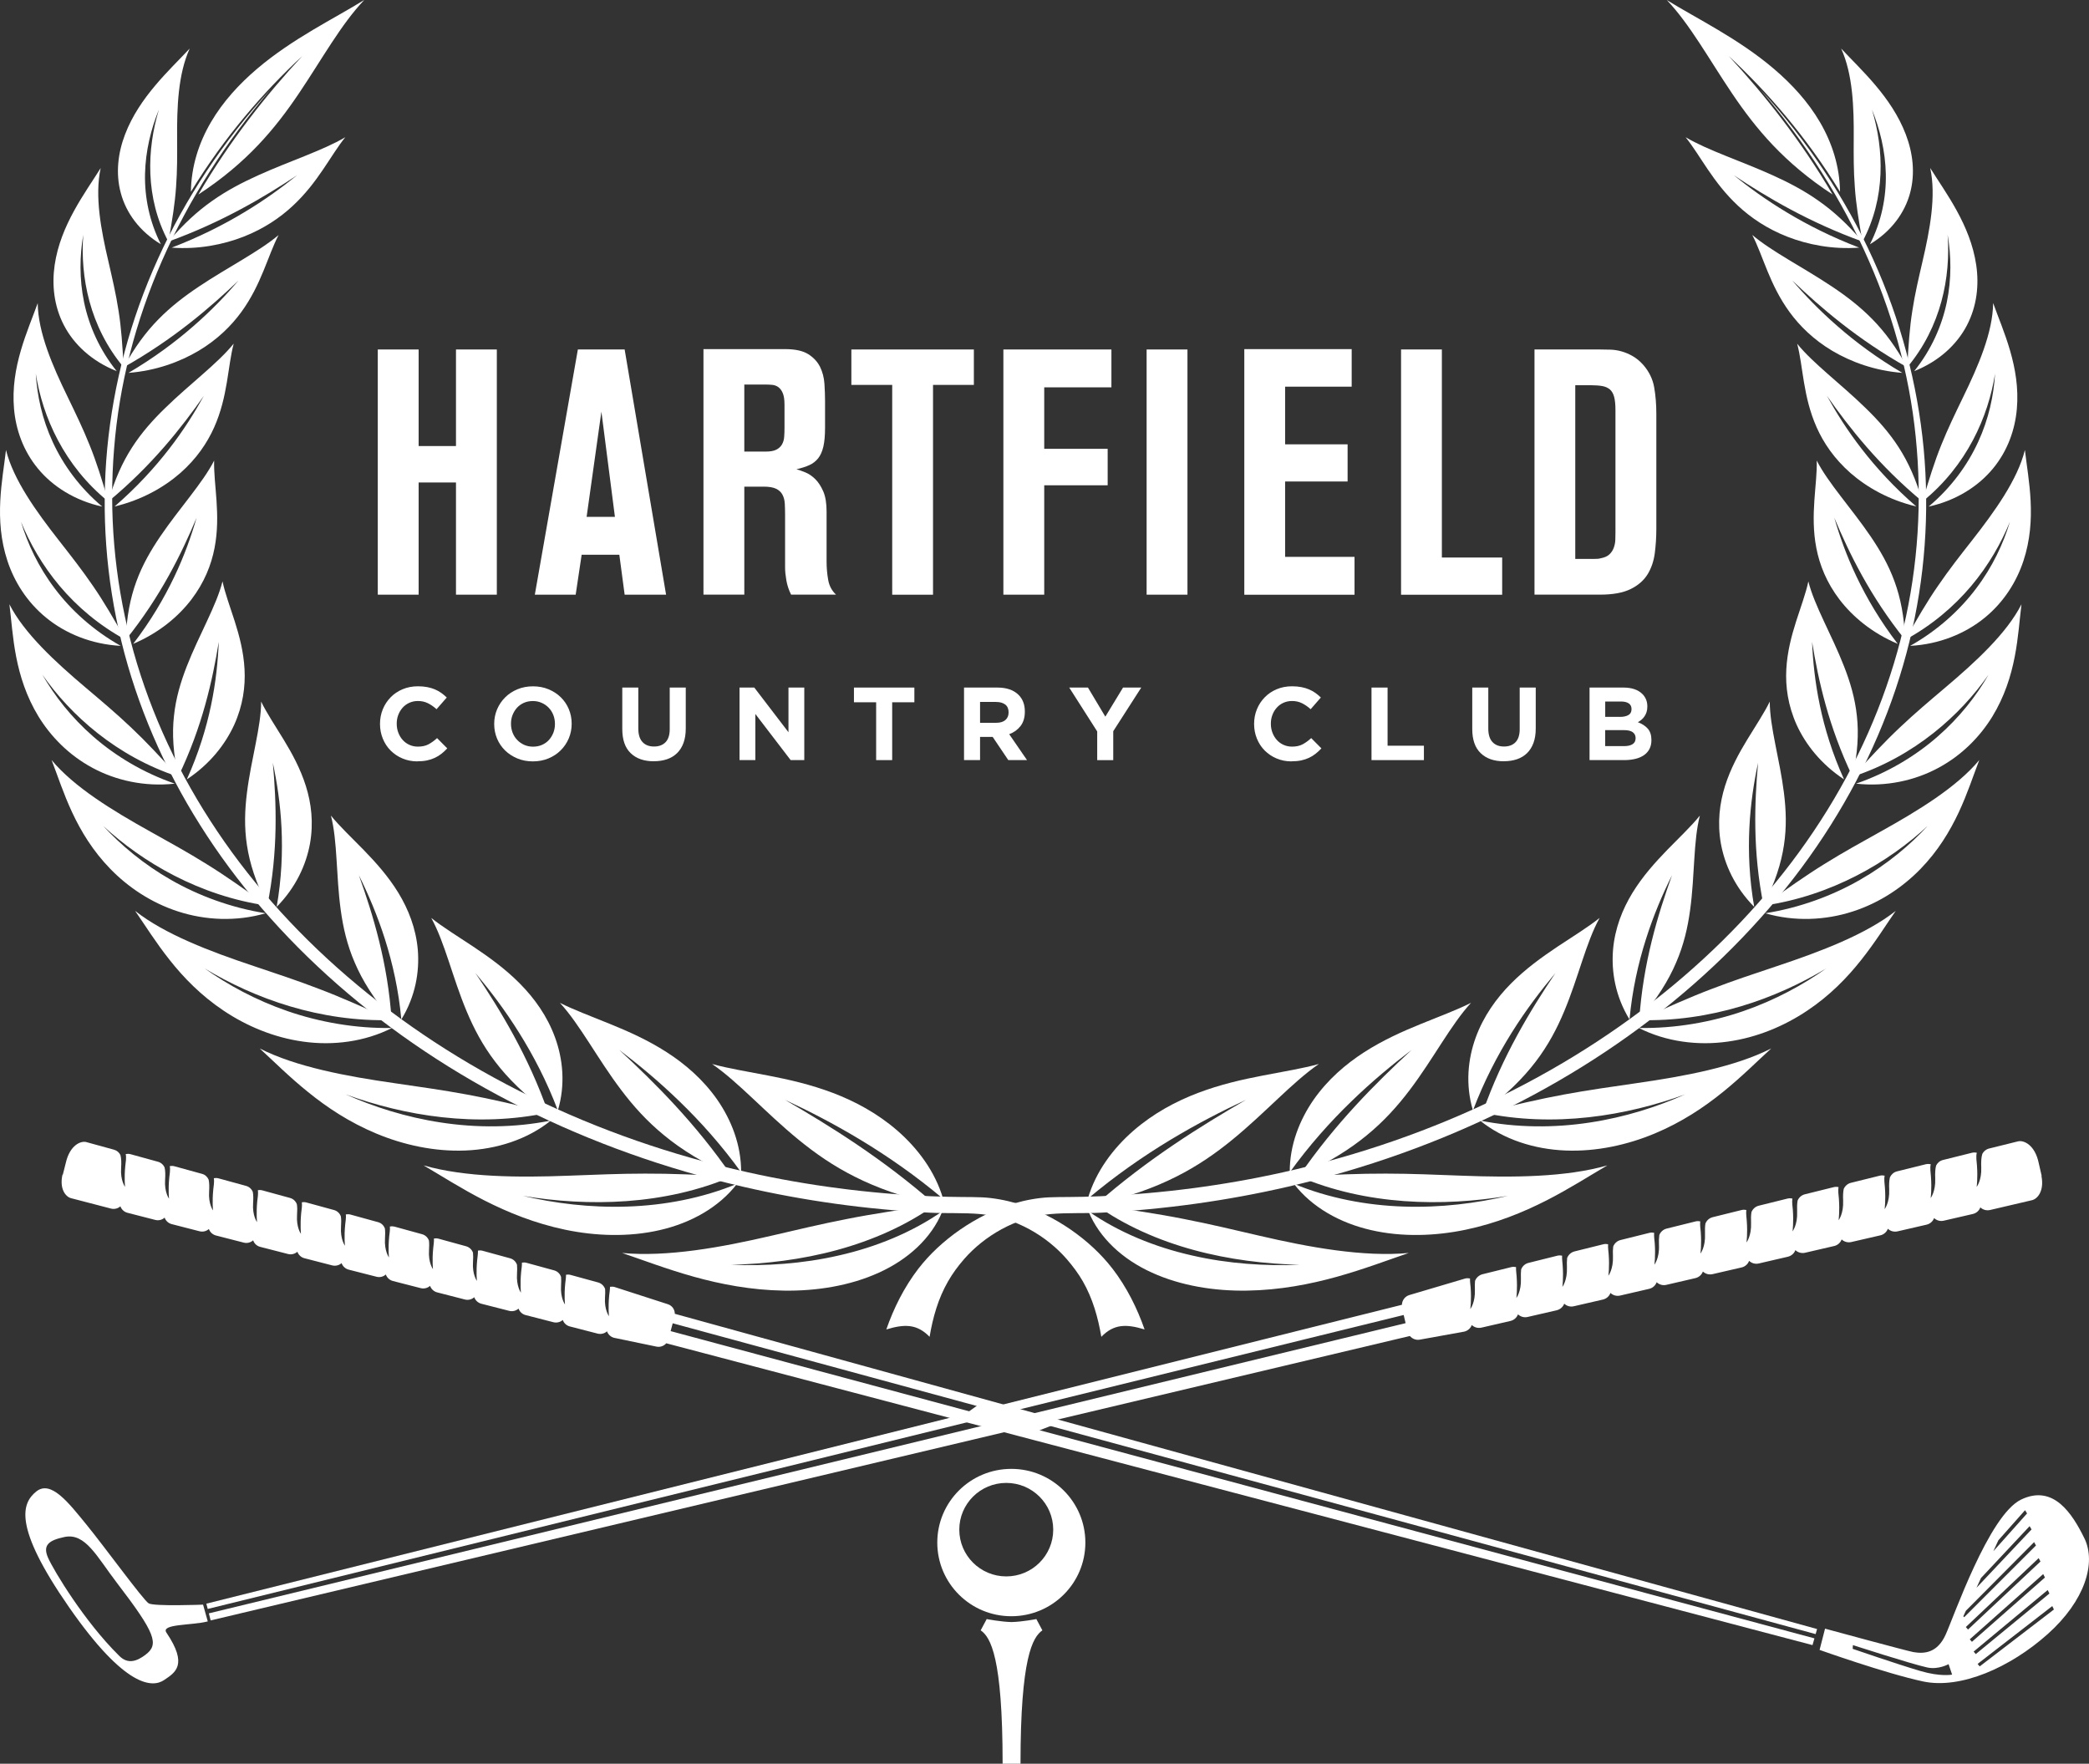 <svg id="logo-svg" data-name="Layer 2" version="1.1" viewBox="0 0 573.31 484.02" xmlns="http://www.w3.org/2000/svg">
<rect x="0" y="0" width="573.31" height="484.02" fill="#333333" stroke="none"/>
<defs>
    <style>
      .cls-1, .cls-2 {
        fill: #fff;
        stroke-width: 0px;
      }
    </style>
</defs>
<path class="cls-2" d="m52.05,13.33c-5.5,5.91-13.8,13.28-17.72,23.53-1.94,5.05-2.65,10.68-1.18,16.1,1.43,5.4,5.11,10.52,11,14.07-3.17-6.24-4.48-12.93-4.35-19.27.14-6.35,1.64-12.38,3.81-17.69-3.3,10.89-3.82,24.22,2.6,36.24,1.05-5.78,1.8-10.49,2.11-15.02.34-4.5.31-8.79.29-13.16-.07-8.63.24-17.74,3.45-24.81"/>
<path class="cls-2" d="m94.75 37.67c-4.07 5.05-7.42 12.34-14.41 18.83-3.48 3.24-7.9 6.26-13.5 8.46-5.57 2.17-12.4 3.54-19.72 3 7.49-2.87 14.13-6.22 19.81-9.64 5.72-3.42 10.5-6.93 14.62-10.24-9.09 6.04-20.61 12.89-35.33 18.22 4.1-4.8 7.94-8.31 11.99-11.16 4.05-2.86 8.28-5.06 12.64-7.03 8.65-3.92 17.82-6.84 23.91-10.45"/>
<path class="cls-2" d="m27.63,46.12c-4.26,6.84-11.02,15.6-12.63,26.62-.79,5.43-.2,11.26,2.55,16.53,2.73,5.26,7.66,9.88,14.47,12.58-4.7-5.84-7.59-12.43-8.94-18.88-1.35-6.48-1.2-12.84-.23-18.55-.85,11.57,1.73,25.2,11.08,36.38-.32-6.01-.65-10.91-1.4-15.54-.7-4.61-1.74-8.96-2.75-13.39-2.06-8.76-3.83-18.09-2.15-25.75"/>
<path class="cls-2" d="m76.45 64.51c-2.97 5.71-4.7 13.56-10.25 21.16-2.77 3.79-6.54 7.52-11.69 10.6-5.14 3.05-11.72 5.48-19.25 6.06 6.91-4.06 12.83-8.47 17.79-12.8 4.98-4.33 9.03-8.58 12.42-12.55-7.82 7.46-17.88 16.14-31.54 23.82 3.03-5.5 6.09-9.65 9.54-13.16 3.42-3.5 7.2-6.38 11.15-9.02 7.86-5.25 16.48-9.58 21.84-14.12"/>
<path class="cls-2" d="m10.35,83.19c-2.72,7.6-7.51,17.56-6.5,29.01.49,5.63,2.49,11.46,6.54,16.37,4.02,4.9,10.14,8.81,17.67,10.46-6.15-5.17-10.68-11.39-13.59-17.73-2.93-6.34-4.29-12.81-4.65-18.77,1.87,11.88,7.76,25.27,19.92,35.12-1.76-6.03-3.29-10.94-5.15-15.51-1.82-4.56-3.9-8.82-5.99-13.15-4.18-8.55-8.16-17.75-8.25-25.81"/>
<path class="cls-2" d="m64.13 94.34c-1.66 6.22-1.55 14.41-5.36 22.95-1.9 4.25-4.82 8.6-9.29 12.53-4.46 3.89-10.54 7.39-18.03 9.17 6.02-5.21 10.95-10.61 14.93-15.75 4.01-5.15 7.07-10.09 9.57-14.62-6.14 8.74-14.23 19.09-26.22 29.02 1.74-6.04 3.85-10.72 6.49-14.82 2.62-4.09 5.75-7.59 9.14-10.87 6.7-6.55 14.41-12.23 18.76-17.63"/>
<path class="cls-2" d="m1.64 123.52c-0.93 8.14-3.38 18.97 0.41 30.43 1.86 5.64 5.31 11.24 10.62 15.57 5.27 4.33 12.43 7.3 20.46 7.73-7.51-4.23-13.64-9.8-18.11-15.76-4.52-5.97-7.46-12.31-9.26-18.3 2.4 5.86 5.86 11.98 10.61 17.62s10.78 10.79 18.13 14.79c-3.3-5.82-6.04-10.55-9.03-14.87-2.97-4.34-6.09-8.31-9.26-12.36-6.29-8.02-12.53-16.7-14.56-24.85"/>
<path class="cls-2" d="m58.77,126.38c-.19,6.54,1.89,14.82.11,24.02-.89,4.6-2.79,9.45-6.35,14.12-3.55,4.64-8.84,9.15-15.98,12.17,4.8-6.24,8.45-12.48,11.24-18.31,2.8-5.84,4.72-11.31,6.16-16.29-4.12,9.81-9.81,21.52-19.45,33.52.25-6.39,1.24-11.45,2.92-16.03,1.65-4.54,3.99-8.58,6.61-12.43,5.21-7.67,11.64-14.64,14.75-20.77"/>
<path class="cls-2" d="m2.58,165.81c.54,4.24.83,9.15,1.86,14.44,1.03,5.28,2.8,10.94,6.15,16.42,3.33,5.41,8.23,10.51,14.73,14.02,6.44,3.5,14.44,5.29,22.66,4.37-8.68-2.99-16.29-7.6-22.35-12.89-6.09-5.3-10.67-11.24-14.01-17.03,7.76,11.14,20.35,22.45,37.3,28.02-4.82-5.33-8.82-9.63-12.94-13.51-4.1-3.89-8.27-7.39-12.51-10.98-8.37-7.08-16.87-14.91-20.9-22.86"/>
<path class="cls-2" d="m61.07,159.56c1.39,6.62,5.54,14.56,6.04,24.11.26,4.75-.44,9.95-2.84,15.26-2.42,5.26-6.57,10.71-13,14.96,3.22-7.11,5.33-14.02,6.65-20.34,1.33-6.35,1.9-12.17,2.12-17.41-1.72,10.53-4.5,23.27-11.13,37.02-1.39-6.5-1.71-11.77-1.17-16.66.5-4.86,1.84-9.33,3.52-13.64,3.35-8.6,8.14-16.63,9.8-23.3"/>
<path class="cls-2" d="m14.17 208.61c1.63 4.21 3.21 9.15 5.63 14.33s5.68 10.6 10.52 15.56c4.77 4.9 11.09 9.23 18.56 11.64 7.43 2.42 15.98 2.84 24.02 0.49-9.54-1.51-18.45-4.85-25.96-9.15-7.55-4.31-13.74-9.54-18.62-14.82 10.75 9.96 26.45 19.22 45.03 21.88-6.27-4.53-11.43-8.18-16.63-11.39-5.15-3.22-10.29-6.04-15.5-8.95-10.3-5.73-20.93-12.22-27.05-19.61"/>
<path class="cls-2" d="m71.65,192.5c1.52,3.18,3.87,6.64,6.18,10.45,2.32,3.81,4.6,7.97,6.11,12.75,1.5,4.75,2.15,10.09,1.13,15.84-1.05,5.72-3.8,11.93-9.14,17.34,1.35-7.73,1.65-15.05,1.33-21.66-.32-6.63-1.25-12.58-2.38-17.88.98,10.88,1.5,24.2-1.52,39.2-3.13-6.31-4.84-11.58-5.59-16.6-.77-4.99-.58-9.72,0-14.35,1.14-9.24,3.91-18.13,3.9-25.11"/>
<path class="cls-2" d="m37.07,249.96c2.76,3.97,5.67,8.69,9.51,13.51,3.81,4.82,8.57,9.73,14.79,13.89,6.13,4.12,13.68,7.38,21.87,8.5,8.14,1.15,16.88.04,24.34-3.75-10.03.17-19.91-1.61-28.65-4.62-8.77-3.02-16.43-7.23-22.76-11.71,6.78,4.07,14.7,7.8,23.42,10.39,8.71,2.6,18.19,4.06,27.88,3.77-7.55-3.44-13.75-6.22-19.85-8.53-6.05-2.34-12-4.28-18.02-6.31-11.93-3.98-24.38-8.7-32.52-15.13"/>
<path class="cls-2" d="m90.8,223.8c2.37,2.94,5.65,6.01,8.98,9.43,3.34,3.44,6.74,7.21,9.53,11.76,2.75,4.51,4.85,9.76,5.36,15.73.47,5.94-.62,12.67-4.53,19.07-.72-8.02-2.4-15.43-4.49-22.03-2.1-6.61-4.62-12.44-7.16-17.57,3.86,10.78,7.95,24.08,8.98,39.73-4.87-5.8-8.01-10.81-10.11-15.74-2.12-4.89-3.2-9.67-3.85-14.45-1.31-9.5-.86-18.92-2.7-25.94"/>
<path class="cls-2" d="m71.29,287.75c3.86,3.53,8.07,7.78,13.27,11.96,5.16,4.19,11.32,8.3,18.74,11.39,7.34,3.06,15.85,4.99,24.43,4.64,8.53-.34,17.01-3.02,23.45-8.22-10.03,2.02-20.49,2.02-30.13.54-9.68-1.46-18.56-4.33-26.19-7.73,7.95,2.9,16.98,5.24,26.48,6.28,9.5,1.06,19.45.8,29.12-1.26-8.57-2.07-15.56-3.74-22.35-4.98-6.75-1.25-13.28-2.15-19.91-3.12-13.12-1.88-26.96-4.45-36.91-9.51"/>
<path class="cls-2" d="m118.37,251.93c3.17,2.53,7.29,5.04,11.55,7.88,4.28,2.86,8.72,6.04,12.74,10.1,3.99,4.03,7.53,8.92,9.68,14.84,2.13,5.86,2.89,12.85.76,20-2.99-7.93-6.73-15.09-10.64-21.34-3.91-6.27-8.03-11.66-11.98-16.37,6.8,10.14,14.54,22.76,19.97,38.31-6.53-4.93-11.07-9.41-14.54-13.97-3.48-4.55-5.88-9.16-7.84-13.84-3.91-9.32-5.98-18.88-9.71-25.61"/>
<path class="cls-2" d="m116.21,319.8c4.88,2.85,10.33,6.38,16.75,9.65,6.41,3.26,13.79,6.28,22.17,8.03,8.28,1.73,17.43,2.07,25.95.1,8.5-1.94,16.24-6.25,21.19-12.7-9.48,3.94-20.01,5.92-30.14,6.24-10.16.35-19.94-.9-28.6-2.93,8.85,1.47,18.62,2.16,28.48,1.43,9.86-.72,19.8-2.85,28.9-6.77-9.2-.45-16.71-.8-23.89-.77-7.15,0-13.96.32-20.92.57-13.74.53-28.43.46-39.9-2.84"/>
<path class="cls-2" d="m153.65 275.21c3.88 1.96 8.69 3.72 13.74 5.79 5.08 2.06 10.4 4.43 15.57 7.75 5.12 3.29 10.04 7.54 13.89 13.05 3.8 5.49 6.59 12.34 6.55 19.93-5.31-7.39-11.12-13.86-16.83-19.39-5.71-5.55-11.34-10.2-16.61-14.2 9.63 8.92 20.96 20.13 30.94 34.71-7.98-3.72-13.84-7.33-18.63-11.28-4.79-3.91-8.51-8.1-11.79-12.44-6.55-8.64-11.25-17.85-16.83-23.93"/>
<path class="cls-2" d="m170.66,343.83c5.76,1.96,12.29,4.46,19.72,6.54,7.43,2.07,15.75,3.68,24.7,3.82,8.84.15,18.15-1.29,26.12-4.93,7.95-3.59,14.43-9.43,17.44-16.86-8.32,5.81-18.28,9.85-28.37,12.13-10.11,2.33-20.31,2.94-29.62,2.57,9.34-.22,19.38-1.41,29.06-4.05,9.69-2.64,19.01-6.72,26.96-12.42-9.35,1.34-16.99,2.46-24.18,3.89-7.17,1.39-13.92,3.02-20.84,4.62-13.64,3.17-28.47,5.89-41,4.71"/>
<path class="cls-2" d="m195.44 292c4.43 1.23 9.74 2.07 15.37 3.17 5.66 1.09 11.65 2.44 17.79 4.77 6.07 2.31 12.23 5.6 17.72 10.38 5.44 4.75 10.29 11.07 12.52 18.68-7.54-6.37-15.29-11.71-22.62-16.15-7.35-4.44-14.35-8.02-20.78-11.01 12.22 7.1 26.87 16.13 41.24 28.78-9.12-2.16-16.06-4.65-22.03-7.66-5.96-2.98-10.93-6.46-15.48-10.18-9.07-7.4-16.44-15.75-23.72-20.77"/>
<path class="cls-2" d="m99.95 0c-8.23 5.11-19.59 10.53-29.41 18.89-4.9 4.17-9.37 9.03-12.66 14.66-3.29 5.64-5.39 12.04-5.49 19.09 9.11-15 20.11-27.58 30.56-37.26-9.67 10.38-19.84 23.19-28.51 38 13.37-8.73 21.1-18.13 27.56-27.7 6.39-9.47 11.57-18.97 17.96-25.68"/>
<path class="cls-1" d="m305.22,348.05c-5.9-7.64-15.66-14.68-26.21-17.8-2.96-.87-6.35-1.51-9.51-1.66-3.38-.15-7.22,0-14.14-.3-16.91-.74-33.72-2.92-50.07-6.56-20.87-4.64-40.95-11.63-59.5-20.7-37.13-18.11-67.99-44.61-88.07-75.79-10.07-15.58-17.46-32.3-21.91-49.52-4.44-17.24-5.94-34.97-4.5-52.56,1.39-17.58,5.86-35.01,13.17-51.64,7.29-16.64,17.39-32.46,29.81-47.02-13.02,14.23-23.48,30.01-31.01,46.68-7.54,16.65-12.16,34.18-13.85,51.88-1.66,17.71-.37,35.61,3.91,53.06,4.28,17.44,11.56,34.42,21.57,50.29,19.97,31.76,50.96,58.96,88.57,77.68,18.78,9.39,39.19,16.69,60.45,21.59,16.65,3.85,33.85,6.23,51.16,7.12,4.66.24,9.36-.03,14.01.39,9.58.87,18.19,6.07,23.63,12.32,1.66,1.91,3.23,4.01,4.45,6.14,2.7,4.71,4.17,9.92,5.07,15.22,3.44-3.55,6.85-3.55,11.87-2.02-2.03-5.8-4.84-11.53-8.89-16.8"/>
<path class="cls-2" d="m505.3,13.33c5.51,5.91,13.81,13.28,17.72,23.53,1.94,5.05,2.65,10.68,1.19,16.1-1.45,5.4-5.11,10.52-11.02,14.07,3.18-6.24,4.49-12.93,4.36-19.27-.13-6.35-1.65-12.38-3.81-17.69,3.3,10.89,3.82,24.22-2.6,36.24-1.05-5.78-1.8-10.49-2.1-15.02-.35-4.5-.32-8.79-.3-13.16.07-8.63-.24-17.74-3.45-24.81"/>
<path class="cls-2" d="m462.61 37.67c4.07 5.05 7.43 12.34 14.41 18.83 3.48 3.24 7.9 6.26 13.5 8.46 5.57 2.17 12.39 3.54 19.72 3-7.49-2.87-14.14-6.22-19.81-9.64-5.72-3.42-10.51-6.93-14.62-10.24 9.09 6.04 20.61 12.89 35.34 18.22-4.12-4.8-7.94-8.31-12.01-11.16-4.03-2.86-8.27-5.06-12.62-7.03-8.65-3.92-17.82-6.84-23.92-10.45"/>
<path class="cls-2" d="m529.74,46.12c4.26,6.84,11.01,15.6,12.62,26.62.8,5.43.2,11.26-2.55,16.53-2.73,5.26-7.66,9.88-14.47,12.58,4.7-5.84,7.59-12.43,8.94-18.88,1.35-6.48,1.2-12.84.23-18.55.85,11.57-1.73,25.2-11.08,36.38.32-6.01.66-10.91,1.4-15.54.7-4.61,1.74-8.96,2.76-13.39,2.05-8.76,3.82-18.09,2.14-25.75"/>
<path class="cls-2" d="m480.91 64.51c2.97 5.71 4.69 13.56 10.24 21.16 2.77 3.79 6.54 7.52 11.69 10.6 5.14 3.05 11.72 5.48 19.25 6.06-6.91-4.06-12.84-8.47-17.78-12.8-4.99-4.33-9.04-8.58-12.43-12.55 7.82 7.46 17.88 16.14 31.54 23.82-3.03-5.5-6.09-9.65-9.53-13.16-3.42-3.5-7.19-6.38-11.15-9.02-7.86-5.25-16.48-9.58-21.82-14.12"/>
<path class="cls-2" d="m547.01,83.19c2.72,7.6,7.51,17.56,6.5,29.01-.49,5.63-2.48,11.46-6.54,16.37-4.03,4.9-10.14,8.81-17.68,10.46,6.16-5.17,10.68-11.39,13.59-17.73,2.93-6.34,4.29-12.81,4.65-18.77-1.87,11.88-7.76,25.27-19.92,35.12,1.77-6.03,3.3-10.94,5.15-15.51,1.83-4.56,3.91-8.82,6-13.15,4.17-8.55,8.15-17.75,8.24-25.81"/>
<path class="cls-2" d="m493.22 94.34c1.66 6.22 1.55 14.41 5.35 22.95 1.89 4.25 4.82 8.6 9.29 12.53 4.46 3.89 10.54 7.39 18.04 9.17-6.03-5.21-10.96-10.61-14.94-15.75-4-5.15-7.08-10.09-9.58-14.62 6.14 8.74 14.24 19.09 26.22 29.02-1.75-6.04-3.85-10.72-6.48-14.82-2.63-4.09-5.76-7.59-9.15-10.87-6.7-6.55-14.41-12.23-18.76-17.63"/>
<path class="cls-2" d="m555.72 123.52c0.94 8.14 3.38 18.97-0.41 30.43-1.87 5.64-5.31 11.24-10.61 15.57-5.29 4.33-12.44 7.3-20.47 7.73 7.51-4.23 13.63-9.8 18.11-15.76 4.52-5.97 7.46-12.31 9.27-18.3-2.41 5.86-5.87 11.98-10.62 17.62s-10.78 10.79-18.13 14.79c3.3-5.82 6.04-10.55 9.04-14.87 2.96-4.34 6.08-8.31 9.26-12.36 6.28-8.02 12.53-16.7 14.55-24.85"/>
<path class="cls-2" d="m498.59,126.38c.19,6.54-1.89,14.82-.11,24.02.89,4.6,2.79,9.45,6.35,14.12,3.55,4.64,8.84,9.15,15.98,12.17-4.79-6.24-8.45-12.48-11.24-18.31-2.8-5.84-4.72-11.31-6.16-16.29,4.12,9.81,9.81,21.52,19.45,33.52-.26-6.39-1.24-11.45-2.92-16.03-1.64-4.54-3.98-8.58-6.6-12.43-5.22-7.67-11.65-14.64-14.76-20.77"/>
<path class="cls-2" d="m554.78,165.81c-.53,4.24-.83,9.15-1.86,14.44-1.02,5.28-2.8,10.94-6.15,16.42-3.33,5.41-8.23,10.51-14.73,14.02-6.44,3.5-14.44,5.29-22.66,4.37,8.68-2.99,16.3-7.6,22.35-12.89,6.09-5.3,10.68-11.24,14.02-17.03-7.77,11.14-20.35,22.45-37.32,28.02,4.83-5.33,8.83-9.63,12.96-13.51,4.1-3.89,8.27-7.39,12.5-10.98,8.37-7.08,16.87-14.91,20.9-22.86"/>
<path class="cls-2" d="m496.29,159.56c-1.39,6.62-5.54,14.56-6.05,24.11-.26,4.75.45,9.95,2.84,15.26,2.41,5.26,6.58,10.71,13,14.96-3.22-7.11-5.33-14.02-6.64-20.34-1.33-6.35-1.91-12.17-2.13-17.41,1.72,10.53,4.51,23.27,11.12,37.02,1.4-6.5,1.72-11.77,1.18-16.66-.51-4.86-1.84-9.33-3.53-13.64-3.34-8.6-8.13-16.63-9.79-23.3"/>
<path class="cls-2" d="m543.19,208.61c-1.63,4.21-3.21,9.15-5.63,14.33-2.43,5.18-5.69,10.6-10.52,15.56-4.78,4.9-11.08,9.23-18.56,11.64-7.43,2.42-15.97,2.84-24.03.49,9.55-1.51,18.46-4.85,25.97-9.15,7.55-4.31,13.74-9.54,18.62-14.82-10.75,9.96-26.45,19.22-45.03,21.88,6.28-4.53,11.44-8.18,16.63-11.39,5.16-3.22,10.29-6.04,15.5-8.95,10.31-5.73,20.93-12.22,27.05-19.61"/>
<path class="cls-2" d="m485.72,192.5c-1.54,3.18-3.88,6.64-6.19,10.45-2.32,3.81-4.6,7.97-6.11,12.75-1.49,4.75-2.15,10.09-1.13,15.84,1.04,5.72,3.8,11.93,9.14,17.34-1.36-7.73-1.65-15.05-1.33-21.66.32-6.63,1.25-12.58,2.39-17.88-.98,10.88-1.52,24.2,1.51,39.2,3.13-6.31,4.84-11.58,5.59-16.6.77-4.99.58-9.72,0-14.35-1.15-9.24-3.91-18.13-3.89-25.11"/>
<path class="cls-2" d="m520.28,249.96c-2.76,3.97-5.67,8.69-9.51,13.51-3.81,4.82-8.56,9.73-14.79,13.89-6.14,4.12-13.68,7.38-21.86,8.5-8.15,1.15-16.88.04-24.35-3.75,10.03.17,19.92-1.61,28.65-4.62,8.77-3.02,16.42-7.23,22.76-11.71-6.78,4.07-14.71,7.8-23.42,10.39-8.7,2.6-18.17,4.06-27.87,3.77,7.56-3.44,13.74-6.22,19.84-8.53,6.05-2.34,12.01-4.28,18.04-6.31,11.93-3.98,24.37-8.7,32.51-15.13"/>
<path class="cls-2" d="m466.54,223.8c-2.36,2.94-5.64,6.01-8.97,9.43-3.33,3.44-6.73,7.21-9.53,11.76-2.76,4.51-4.86,9.76-5.36,15.73-.47,5.94.62,12.67,4.53,19.07.73-8.02,2.4-15.43,4.5-22.03,2.09-6.61,4.61-12.44,7.16-17.57-3.87,10.78-7.96,24.08-8.99,39.73,4.87-5.8,8.01-10.81,10.11-15.74,2.12-4.89,3.2-9.67,3.85-14.45,1.31-9.5.85-18.92,2.69-25.94"/>
<path class="cls-2" d="m486.08,287.75c-3.87,3.53-8.09,7.78-13.27,11.96-5.17,4.19-11.33,8.3-18.75,11.39-7.34,3.06-15.86,4.99-24.42,4.64-8.54-.34-17.03-3.02-23.46-8.22,10.04,2.02,20.5,2.02,30.13.54,9.68-1.46,18.57-4.33,26.19-7.73-7.95,2.9-16.98,5.24-26.48,6.28-9.5,1.06-19.46.8-29.12-1.26,8.57-2.07,15.56-3.74,22.35-4.98,6.75-1.25,13.27-2.15,19.91-3.12,13.12-1.88,26.96-4.45,36.92-9.51"/>
<path class="cls-2" d="m438.98,251.93c-3.17,2.53-7.28,5.04-11.56,7.88-4.27,2.86-8.7,6.04-12.74,10.1-3.99,4.03-7.53,8.92-9.69,14.84-2.12,5.86-2.88,12.85-.75,20,2.99-7.93,6.73-15.09,10.63-21.34,3.92-6.27,8.05-11.66,12-16.37-6.81,10.14-14.55,22.76-19.98,38.31,6.54-4.93,11.07-9.41,14.55-13.97,3.48-4.55,5.88-9.16,7.84-13.84,3.91-9.32,5.98-18.88,9.71-25.61"/>
<path class="cls-2" d="m441.16,319.8c-4.89,2.85-10.35,6.38-16.76,9.65-6.41,3.26-13.79,6.28-22.17,8.03-8.28,1.73-17.44,2.07-25.95.1-8.51-1.94-16.23-6.25-21.18-12.7,9.47,3.94,20,5.92,30.13,6.24,10.17.35,19.94-.9,28.6-2.93-8.84,1.47-18.62,2.16-28.47,1.43-9.87-.72-19.81-2.85-28.91-6.77,9.19-.45,16.72-.8,23.89-.77,7.15,0,13.96.32,20.92.57,13.74.53,28.44.46,39.91-2.84"/>
<path class="cls-2" d="m403.71 275.21c-3.87 1.96-8.68 3.72-13.74 5.79-5.07 2.06-10.39 4.43-15.56 7.75-5.12 3.29-10.04 7.54-13.9 13.05-3.8 5.49-6.59 12.34-6.55 19.93 5.32-7.39 11.12-13.86 16.83-19.39 5.71-5.55 11.35-10.2 16.61-14.2-9.63 8.92-20.96 20.13-30.94 34.71 7.99-3.72 13.84-7.33 18.63-11.28 4.79-3.91 8.51-8.1 11.8-12.44 6.54-8.64 11.25-17.85 16.83-23.93"/>
<path class="cls-2" d="m386.7 343.83c-5.76 1.96-12.3 4.46-19.73 6.54-7.41 2.07-15.73 3.68-24.7 3.82-8.84 0.15-18.14-1.29-26.12-4.93-7.95-3.59-14.41-9.43-17.44-16.86 8.32 5.81 18.28 9.85 28.37 12.13 10.11 2.33 20.31 2.94 29.61 2.57-9.34-0.22-19.36-1.41-29.05-4.05s-19.02-6.72-26.96-12.42c9.35 1.34 16.99 2.46 24.18 3.89 7.17 1.39 13.92 3.02 20.84 4.62 13.64 3.17 28.46 5.89 41 4.71"/>
<path class="cls-2" d="m361.93 292c-4.43 1.23-9.74 2.07-15.38 3.17-5.66 1.09-11.65 2.44-17.78 4.77-6.08 2.31-12.23 5.6-17.73 10.38-5.44 4.75-10.29 11.07-12.51 18.68 7.54-6.37 15.28-11.71 22.62-16.15 7.36-4.44 14.35-8.02 20.78-11.01-12.22 7.1-26.87 16.13-41.24 28.78 9.12-2.16 16.06-4.65 22.03-7.66 5.96-2.98 10.93-6.46 15.48-10.18 9.07-7.4 16.44-15.75 23.73-20.77"/>
<path class="cls-2" d="m457.42 0c8.23 5.11 19.59 10.53 29.41 18.89 4.89 4.17 9.38 9.03 12.66 14.66 3.29 5.64 5.39 12.04 5.49 19.09-9.11-15-20.11-27.58-30.55-37.26 9.66 10.38 19.84 23.19 28.51 38-13.37-8.73-21.1-18.13-27.56-27.7-6.39-9.47-11.57-18.97-17.95-25.68"/>
<path class="cls-1" d="m252.14,348.05c5.91-7.64,15.66-14.68,26.22-17.8,2.96-.87,6.34-1.51,9.5-1.66,3.37-.15,7.22,0,14.14-.3,16.91-.74,33.73-2.92,50.07-6.56,20.88-4.64,40.96-11.63,59.5-20.7,37.13-18.11,68-44.61,88.08-75.79,10.07-15.58,17.45-32.3,21.9-49.52,4.46-17.24,5.94-34.97,4.5-52.56-1.39-17.58-5.86-35.01-13.17-51.64-7.28-16.64-17.38-32.46-29.81-47.02,13.02,14.23,23.48,30.01,31.01,46.68,7.54,16.65,12.16,34.18,13.85,51.88,1.66,17.71.37,35.61-3.91,53.06-4.28,17.44-11.56,34.42-21.57,50.29-19.97,31.76-50.97,58.96-88.57,77.68-18.78,9.39-39.18,16.69-60.44,21.59-16.67,3.85-33.86,6.23-51.17,7.12-4.66.24-9.36-.03-14.02.39-9.56.87-18.17,6.07-23.63,12.32-1.67,1.91-3.22,4.01-4.43,6.14-2.72,4.71-4.18,9.92-5.07,15.22-3.45-3.55-6.85-3.55-11.88-2.02,2.03-5.8,4.84-11.53,8.89-16.8"/>
<path class="cls-1" d="m560.32,322.7l-.79-3.44c-1.03-5.1-4.15-6.42-5.71-6.03l-7.95,1.97c-.83.21-1.47.76-1.84,1.47-.29.96-.36,2.19-.29,3.69.15,3.59-1.26,5.37-1.26,5.37,0,0,.34-2.43.08-5.94-.07-.96-.33-2.37-.04-3.43-.43-.1-.88-.11-1.34,0l-7.94,1.98c-.87.21-1.53.8-1.89,1.54-.25.94-.3,2.12-.24,3.53.14,3.6-1.25,5.38-1.25,5.38,0,0,.34-2.43.07-5.96-.06-.92-.3-2.29-.05-3.33-.43-.09-.87-.1-1.33,0l-7.95,1.97c-.89.23-1.55.84-1.92,1.62-.22.9-.26,2.03-.2,3.37.14,3.6-1.26,5.37-1.26,5.37,0,0,.35-2.43.08-5.95-.06-.89-.29-2.21-.07-3.24-.42-.09-.87-.11-1.32,0l-7.95,1.97c-.92.23-1.61.88-1.96,1.68-.18.88-.22,1.96-.16,3.21.15,3.59-1.25,5.38-1.25,5.38,0,0,.34-2.43.08-5.95-.07-.87-.28-2.14-.1-3.16-.42-.08-.86-.09-1.3.02l-7.95,1.97c-.94.24-1.65.91-1.98,1.74-.15.85-.17,1.87-.13,3.06.15,3.59-1.26,5.37-1.26,5.37,0,0,.34-2.43.08-5.95-.07-.84-.28-2.07-.12-3.06-.42-.09-.85-.1-1.29,0l-7.95,1.97c-.95.24-1.65.92-1.99,1.75-.14.84-.16,1.82-.11,2.97.14,3.59-1.26,5.37-1.26,5.37,0,0,.35-2.43.08-5.95-.05-.82-.25-1.99-.12-2.97-.42-.09-.85-.1-1.29.01l-7.95,1.97c-.95.24-1.66.92-1.99,1.76-.13.81-.14,1.76-.11,2.85.16,3.59-1.25,5.38-1.25,5.38,0,0,.34-2.44.08-5.96-.07-.8-.25-1.93-.14-2.89-.41-.08-.85-.09-1.29.02l-7.94,1.97c-.95.24-1.67.92-2,1.77-.11.79-.14,1.7-.09,2.75.16,3.59-1.26,5.38-1.26,5.38,0,0,.35-2.44.09-5.95-.06-.78-.24-1.85-.16-2.8-.41-.08-.85-.1-1.27.01l-7.95,1.98c-.96.24-1.68.93-2.01,1.78-.1.77-.12,1.65-.07,2.65.14,3.59-1.26,5.37-1.26,5.37,0,0,.35-2.43.08-5.94-.05-.75-.23-1.79-.15-2.71-.41-.09-.85-.1-1.28,0l-7.94,1.97c-.96.25-1.69.94-2.02,1.8-.08.75-.1,1.59-.06,2.56.15,3.59-1.25,5.38-1.25,5.38,0,0,.34-2.43.07-5.96-.04-.71-.2-1.72-.15-2.62-.41-.08-.85-.09-1.28.01l-7.94,1.98c-.97.24-1.7.94-2.02,1.81-.08.72-.09,1.53-.06,2.44.15,3.6-1.25,5.38-1.25,5.38,0,0,.33-2.42.07-5.95-.04-.69-.2-1.65-.16-2.53-.41-.08-.85-.1-1.28,0l-7.95,1.97c-.96.26-1.7.96-2.02,1.83-.07.69-.07,1.47-.04,2.35.15,3.59-1.26,5.37-1.26,5.37,0,0,.35-2.44.09-5.96-.06-.67-.2-1.59-.17-2.43-.42-.09-.85-.1-1.29,0l-15.34,4.54c-1.23.36-2.02,1.47-2.06,2.68L56.63,440.1l.38,1.45,328.22-80.67.53,2.24L57.32,442.76l.49,1.94,329.12-78.06c.65.77,1.67,1.2,2.75,1l12.18-2.2c.98-.23,1.74-.94,2.06-1.81.68.65,1.66.94,2.65.72l7.98-1.84c.98-.23,1.73-.94,2.05-1.81.69.65,1.67.95,2.65.72l7.98-1.84c.99-.24,1.74-.94,2.06-1.81.68.65,1.66.95,2.64.71l7.99-1.84c.98-.23,1.73-.93,2.06-1.81.68.65,1.66.94,2.64.72l7.99-1.85c.98-.23,1.73-.93,2.05-1.81.69.65,1.67.95,2.65.72l7.98-1.85c.98-.23,1.73-.93,2.06-1.81.68.65,1.66.94,2.65.72l7.97-1.84c.99-.23,1.74-.93,2.06-1.81.69.65,1.67.95,2.66.72l7.98-1.85c.98-.24,1.74-.93,2.06-1.81.68.64,1.66.94,2.66.72l7.98-1.85c.98-.22,1.73-.93,2.06-1.81.68.65,1.66.94,2.64.72l7.98-1.84c.99-.23,1.74-.93,2.06-1.81.68.65,1.66.94,2.65.72l7.98-1.84c.98-.23,1.74-.93,2.06-1.81.68.65,1.66.95,2.65.72l7.98-1.84c.99-.23,1.74-.93,2.06-1.81.69.65,1.67.94,2.66.72l11.5-2.69c1.57-.36,3.42-2.59,2.61-6.66"/>
<path class="cls-1" d="m45.67,448.04c-1.64-2.43,7.07-1.94,11.35-3.07l-1.29-4.6s-13.43.52-14.92-.35c-1.47-.87-12.05-15.45-17.05-21.57-4.99-6.12-9.82-12.38-13.83-9.11-3.84,3.13-6.53,9.35,9,31.71,15.54,22.36,22.99,22.12,26.11,20.01,3.06-2.07,6.63-4.12.63-13.02m-5.78,6.12c-2.17,1.61-4.75,2.8-7.27.16-9.45-9.32-17.86-23.29-19.42-26.79-1.55-3.49.18-4.82,4.51-5.73,5.73-1.2,8.89,5.43,14.35,12.56,10.67,13.92,11.68,16.94,7.83,19.79"/>
<polygon class="cls-1" points="269.17 385.02 289.31 390.96 282.82 393.48 264.57 388.32"/>
<path class="cls-1" d="m17.24,322.37l.83-3.28c1.12-4.88,4.15-6.07,5.63-5.66l7.6,2.09c.8.22,1.4.76,1.75,1.46.25.93.28,2.12.19,3.55-.24,3.46,1.08,5.19,1.08,5.19,0,0-.27-2.34.06-5.72.09-.91.36-2.27.12-3.29.41-.08.86-.08,1.29.03l7.59,2.09c.83.23,1.45.81,1.78,1.53.22.9.24,2.03.15,3.4-.23,3.46,1.08,5.2,1.08,5.2,0,0-.27-2.35.06-5.73.08-.89.35-2.2.14-3.21.41-.07.84-.08,1.27.04l7.6,2.09c.85.23,1.48.85,1.8,1.59.19.88.21,1.96.13,3.24-.24,3.45,1.07,5.2,1.07,5.2,0,0-.26-2.34.07-5.72.08-.86.34-2.13.15-3.12.41-.08.84-.08,1.26.03l7.6,2.08c.88.25,1.53.88,1.84,1.66.16.85.16,1.88.08,3.09-.23,3.46,1.08,5.2,1.08,5.2,0,0-.26-2.34.06-5.73.09-.84.33-2.06.16-3.03.41-.08.84-.08,1.25.04l7.6,2.08c.9.25,1.56.91,1.86,1.72.14.83.13,1.81.05,2.94-.23,3.46,1.08,5.2,1.08,5.2,0,0-.26-2.34.06-5.72.08-.81.31-1.98.18-2.94.4-.08.83-.08,1.25.04l7.6,2.08c.9.25,1.56.92,1.86,1.74.12.8.12,1.76.04,2.85-.23,3.45,1.08,5.2,1.08,5.2,0,0-.27-2.35.06-5.73.07-.79.29-1.92.19-2.87.4-.06.82-.07,1.24.04l7.6,2.09c.91.24,1.57.92,1.87,1.74.1.78.1,1.7.03,2.75-.22,3.44,1.09,5.2,1.09,5.2,0,0-.27-2.35.06-5.73.07-.76.28-1.84.19-2.77.41-.08.82-.07,1.25.03l7.59,2.09c.91.25,1.59.93,1.88,1.75.09.76.09,1.64.02,2.65-.23,3.44,1.09,5.19,1.09,5.19,0,0-.27-2.34.06-5.72.06-.74.26-1.78.2-2.69.4-.07.82-.07,1.24.04l7.6,2.09c.91.26,1.59.94,1.88,1.76.07.75.07,1.59,0,2.55-.23,3.46,1.08,5.2,1.08,5.2,0,0-.27-2.35.07-5.73.06-.71.25-1.71.21-2.6.39-.07.81-.07,1.23.04l7.6,2.08c.92.25,1.6.94,1.89,1.78.06.72.06,1.53,0,2.46-.23,3.44,1.08,5.2,1.08,5.2,0,0-.27-2.35.06-5.73.07-.69.24-1.65.21-2.52.4-.07.82-.07,1.24.04l7.6,2.08c.93.26,1.61.94,1.9,1.79.06.7.05,1.47,0,2.37-.23,3.44,1.08,5.2,1.08,5.2,0,0-.27-2.35.06-5.73.06-.67.24-1.59.22-2.43.39-.07.82-.07,1.23.04l7.59,2.08c.94.26,1.62.97,1.91,1.8.04.67.04,1.43-.03,2.26-.23,3.45,1.09,5.2,1.09,5.2,0,0-.27-2.35.06-5.72.06-.65.22-1.53.22-2.35.4-.06.82-.06,1.24.05l14.64,4.73c1.17.37,1.91,1.46,1.91,2.63l313.48,86.51-.39,1.39-313.67-85.3-.57,2.15,313.91,84.32-.53,1.85-314.58-82.83c-.65.74-1.64,1.12-2.66.92l-11.66-2.42c-.94-.24-1.64-.94-1.94-1.78-.67.6-1.63.86-2.56.63l-7.64-1.97c-.94-.24-1.64-.93-1.94-1.78-.67.6-1.63.86-2.57.62l-7.63-1.96c-.95-.24-1.64-.94-1.94-1.78-.67.6-1.63.87-2.57.62l-7.63-1.95c-.95-.25-1.65-.94-1.95-1.79-.67.6-1.62.87-2.56.63l-7.63-1.96c-.94-.25-1.64-.94-1.94-1.79-.67.6-1.62.87-2.56.63l-7.63-1.96c-.95-.25-1.65-.94-1.95-1.79-.67.61-1.63.87-2.56.62l-7.64-1.95c-.94-.25-1.65-.95-1.94-1.79-.67.6-1.63.86-2.56.63l-7.63-1.97c-.94-.24-1.64-.93-1.94-1.78-.67.59-1.63.87-2.57.62l-7.63-1.96c-.95-.24-1.65-.93-1.94-1.79-.68.6-1.63.87-2.56.63l-7.64-1.96c-.95-.25-1.65-.94-1.95-1.78-.67.6-1.62.86-2.56.62l-7.63-1.96c-.94-.24-1.65-.93-1.95-1.78-.67.6-1.62.87-2.56.63l-7.63-1.96c-.95-.24-1.65-.94-1.95-1.78-.67.6-1.63.86-2.56.63l-10.99-2.86c-1.49-.39-3.23-2.57-2.34-6.47"/>
<path class="cls-1" d="m499.37,452.79s18.14,6.47,28.42,8.66c10.27,2.19,23.95-3.85,34.18-13,10.23-9.14,13.39-19.53,10.07-26.3-3.32-6.76-8.48-14.88-17.36-10.62-8.88,4.27-18.54,32.4-20.77,37.2-2.23,4.8-5.67,5.21-8.8,4.66-1.6-.27-24.24-6.43-24.24-6.43l-1.5,5.83Zm56.94-37.45l-9.26,10.38,1.38-3,7.33-8.27.55.89Zm1.23,4.39l-15.1,16,1.23-2.67,13.34-14.23.53.9Zm1.22,4.4l-19.71,19.69-.23-.25.7-1.52,18.73-18.84.5.92Zm1.23,4.4l-19.88,18.67-.6-.69,19.99-18.91.49.93Zm1.23,4.39l-20.04,17.65-.59-.69,20.15-17.9.48.94Zm1.23,4.39l-20.21,16.63-.59-.69,20.32-16.89.47.94Zm-19.14,20.01l-.57-.69,20.49-15.87.45.94-20.37,15.62Zm-34.86-4.81l.07-1.04s15.82,5.13,20.39,6.14c3.05.67,5.86-.91,5.86-.91l.97,2.87s-3.1.66-8.74-1c-6.43-1.89-18.54-6.07-18.54-6.07"/>
<path class="cls-1" d="m277.55 403.11c-11.23 0-20.32 9.05-20.32 20.22s9.09 20.22 20.32 20.22 20.32-9.05 20.32-20.22-9.1-20.22-20.32-20.22m-1.39 29.51c-7.12 0-12.89-5.75-12.89-12.83s5.77-12.83 12.89-12.83 12.89 5.74 12.89 12.83-5.77 12.83-12.89 12.83"/>
<path class="cls-1" d="m286.07,447.42l-1.65-3.09s-3.94.76-6.81.82c-2.87-.06-6.82-.82-6.82-.82l-1.65,3.09c2.68,1.85,6.02,7.29,6.02,36.6h4.91c0-29.1,3.33-34.75,6.01-36.6"/>
<path class="cls-1" d="m103.68 95.91h11.21v26.5h10.25v-26.5h11.21v67.29h-11.21v-30.79h-10.25v30.79h-11.21v-67.29z"/>
<path class="cls-1" d="m158.59 95.91h12.84l11.37 67.29h-11.37l-1.46-10.96h-10.34l-1.64 10.96h-11.21l11.81-67.29zm2.41 45.94h7.76l-3.71-28.88-4.06 28.88z"/>
<path class="cls-1" d="m193.06,95.81h22.41c2.76,0,4.87.46,6.34,1.38,1.47.93,2.54,2.08,3.24,3.48.69,1.4,1.09,2.94,1.21,4.63.11,1.68.17,3.28.17,4.81v7.24c0,2.16-.16,3.91-.47,5.24-.32,1.33-.79,2.4-1.43,3.19-.64.8-1.44,1.42-2.41,1.86-.98.44-2.15.83-3.54,1.14.69.19,1.51.47,2.45.86.94.38,1.85,1,2.72,1.85.86.86,1.59,1.99,2.2,3.39.6,1.39.9,3.24.9,5.53v13.73c0,1.72.15,3.38.44,5,.28,1.63,1,2.97,2.15,4.05h-12.33c-.64-1.27-1.06-2.57-1.3-3.91-.23-1.34-.35-2.51-.35-3.53v-14.39c0-1.15-.03-2.19-.08-3.14-.06-.96-.27-1.78-.65-2.48-.37-.7-.96-1.24-1.76-1.62-.81-.38-1.93-.57-3.36-.57h-5.34v29.64h-11.21v-67.39Zm11.21,28.12h5.86c1.26,0,2.24-.17,2.93-.53.69-.35,1.21-.83,1.55-1.43.34-.61.55-1.29.6-2.05.06-.76.09-1.58.09-2.47v-6.39c0-1.4-.16-2.46-.48-3.19-.31-.73-.72-1.27-1.2-1.62-.49-.36-1.04-.56-1.65-.63-.6-.05-1.22-.09-1.84-.09h-5.86v18.4Z"/>
<path class="cls-1" d="m233.66 95.91h33.61v9.72h-11.21v57.58h-11.2v-57.58h-11.21v-9.72z"/>
<path class="cls-1" d="m275.37 95.91h29.65v10.39h-18.44v16.87h17.41v10.01h-17.41v30.02h-11.21v-67.29z"/>
<path class="cls-1" d="m314.68 95.91h11.21v67.29h-11.21v-67.29z"/>
<path class="cls-1" d="m341.48 95.81h29.48v10.3h-18.27v15.83h17.15v10.2h-17.15v20.68h19.05v10.39h-30.25v-67.39z"/>
<path class="cls-1" d="m384.5 95.91h11.21v57.1h16.55v10.2h-27.75v-67.29z"/>
<path class="cls-1" d="m421.12,95.91h18.1c.92,0,1.87.02,2.85.05.98.04,1.97.19,2.97.48,1.01.28,2.02.71,3.02,1.28,1.01.57,1.97,1.36,2.89,2.38,1.61,1.84,2.62,3.9,3.02,6.15.4,2.25.6,4.72.6,7.38v31.46c0,2.34-.15,4.61-.43,6.76-.29,2.16-.94,4.08-1.98,5.77-1.04,1.68-2.59,3.03-4.65,4.04-2.07,1.02-4.86,1.53-8.36,1.53h-18.02v-67.29Zm11.21,57.48h5.09c.48,0,.86-.02,1.15-.04.28-.04.54-.08.76-.15,1.03-.19,1.81-.54,2.35-1.05.55-.51.95-1.12,1.2-1.82.26-.69.4-1.41.43-2.15.03-.73.04-1.41.04-2.05v-33.55c0-1.53-.12-2.74-.35-3.63-.23-.88-.62-1.57-1.15-2.05-.55-.47-1.24-.79-2.1-.95-.85-.15-1.88-.23-3.07-.23h-4.36v47.66Z"/>
<path class="cls-1" d="m114.55 208.95c-1.47 0-2.83-0.27-4.09-0.8s-2.34-1.26-3.26-2.18-1.63-2.01-2.14-3.26-0.77-2.59-0.77-4.01v-0.06c0-1.42 0.26-2.75 0.77-4s1.23-2.33 2.14-3.27 2.01-1.68 3.29-2.22 2.69-0.81 4.23-0.81c0.93 0 1.79 0.08 2.56 0.23s1.47 0.36 2.1 0.63 1.21 0.59 1.74 0.97 1.03 0.8 1.49 1.25l-2.8 3.21c-0.78-0.7-1.58-1.25-2.39-1.65s-1.72-0.6-2.73-0.6c-0.84 0-1.61 0.16-2.33 0.48s-1.33 0.77-1.85 1.34c-0.51 0.57-0.91 1.23-1.2 1.98s-0.43 1.55-0.43 2.4v0.06c0 0.85 0.14 1.66 0.43 2.42s0.68 1.42 1.19 1.99 1.11 1.02 1.83 1.35 1.5 0.5 2.36 0.5c1.14 0 2.11-0.21 2.9-0.63s1.58-0.99 2.36-1.71l2.8 2.82c-0.51 0.55-1.05 1.04-1.6 1.48s-1.16 0.81-1.82 1.12-1.38 0.55-2.16 0.71-1.66 0.24-2.63 0.24z"/>
<path class="cls-1" d="m146.24 208.95c-1.54 0-2.96-0.27-4.26-0.81s-2.42-1.27-3.36-2.19-1.68-2-2.2-3.24-0.79-2.57-0.79-4v-0.06c0-1.42 0.27-2.75 0.8-4s1.27-2.33 2.21-3.27 2.07-1.68 3.37-2.22 2.73-0.81 4.27-0.81 2.96 0.27 4.26 0.81 2.42 1.27 3.36 2.19 1.68 2 2.2 3.24 0.79 2.57 0.79 4v0.06c0 1.42-0.27 2.75-0.8 4s-1.27 2.33-2.21 3.27-2.07 1.68-3.37 2.22-2.73 0.81-4.27 0.81zm0.06-4.04c0.88 0 1.69-0.16 2.43-0.48s1.38-0.77 1.9-1.34 0.93-1.23 1.23-1.98c0.29-0.75 0.44-1.55 0.44-2.4v-0.06c0-0.85-0.15-1.66-0.44-2.42-0.3-0.76-0.71-1.42-1.26-1.99-0.54-0.57-1.19-1.02-1.93-1.35s-1.55-0.5-2.43-0.5-1.71 0.16-2.44 0.48-1.36 0.77-1.89 1.34c-0.52 0.57-0.93 1.23-1.23 1.98s-0.44 1.55-0.44 2.4v0.06c0 0.85 0.15 1.66 0.44 2.42s0.71 1.42 1.26 1.99c0.54 0.57 1.18 1.02 1.91 1.35s1.55 0.5 2.44 0.5z"/>
<path class="cls-1" d="m179.43,208.92c-2.69,0-4.8-.74-6.34-2.22s-2.31-3.69-2.31-6.63v-11.38h4.4v11.26c0,1.63.38,2.86,1.14,3.68.76.83,1.82,1.24,3.17,1.24s2.41-.4,3.17-1.19c.76-.8,1.14-1.99,1.14-3.58v-11.41h4.4v11.24c0,1.52-.21,2.83-.62,3.95s-1,2.05-1.76,2.8-1.69,1.31-2.77,1.68c-1.09.37-2.3.55-3.63.55Z"/>
<path class="cls-1" d="m202.95 188.69h4.06l9.38 12.26v-12.26h4.34v19.91h-3.74l-9.69-12.66v12.66h-4.34v-19.91z"/>
<path class="cls-1" d="m240.45 192.73h-6.09v-4.04h16.58v4.04h-6.09v15.87h-4.4v-15.87z"/>
<path class="cls-1" d="m264.57,188.69h9.15c2.53,0,4.48.67,5.83,2.02,1.14,1.14,1.71,2.66,1.71,4.55v.06c0,1.61-.4,2.93-1.19,3.94s-1.82,1.76-3.1,2.23l4.89,7.11h-5.14l-4.29-6.37h-3.46v6.37h-4.4v-19.91Zm8.86,9.67c1.08,0,1.92-.26,2.5-.77.58-.51.87-1.19.87-2.05v-.06c0-.95-.31-1.66-.92-2.13s-1.46-.71-2.54-.71h-4.37v5.72h4.46Z"/>
<path class="cls-1" d="m301.13 200.75-7.69-12.06h5.14l4.77 7.99 4.86-7.99h5l-7.69 11.98v7.94h-4.4v-7.85z"/>
<path class="cls-1" d="m354.44,208.95c-1.47,0-2.83-.27-4.09-.8-1.26-.53-2.34-1.26-3.26-2.18-.92-.92-1.63-2.01-2.14-3.26s-.77-2.59-.77-4.01v-.06c0-1.42.26-2.75.77-4s1.23-2.33,2.14-3.27c.91-.94,2.01-1.68,3.29-2.22,1.27-.54,2.69-.81,4.23-.81.93,0,1.79.08,2.56.23s1.47.36,2.1.63c.63.27,1.21.59,1.74.97s1.03.8,1.49,1.25l-2.8,3.21c-.78-.7-1.58-1.25-2.39-1.65s-1.72-.6-2.73-.6c-.84,0-1.61.16-2.33.48s-1.33.77-1.84,1.34c-.52.57-.92,1.23-1.2,1.98-.29.75-.43,1.55-.43,2.4v.06c0,.85.14,1.66.43,2.42.29.76.68,1.42,1.19,1.99.5.57,1.11,1.02,1.83,1.35.72.33,1.5.5,2.36.5,1.14,0,2.11-.21,2.9-.63.79-.42,1.58-.99,2.36-1.71l2.8,2.82c-.51.55-1.05,1.04-1.6,1.48s-1.16.81-1.82,1.12c-.66.31-1.38.55-2.16.71-.78.16-1.66.24-2.63.24Z"/>
<path class="cls-1" d="m376.41 188.69h4.4v15.96h9.97v3.95h-14.38v-19.91z"/>
<path class="cls-1" d="m412.71,208.92c-2.69,0-4.8-.74-6.34-2.22-1.55-1.48-2.32-3.69-2.32-6.63v-11.38h4.4v11.26c0,1.63.38,2.86,1.14,3.68.76.83,1.82,1.24,3.17,1.24s2.41-.4,3.17-1.19c.76-.8,1.14-1.99,1.14-3.58v-11.41h4.4v11.24c0,1.52-.21,2.83-.62,3.95s-1,2.05-1.76,2.8-1.69,1.31-2.77,1.68c-1.08.37-2.3.55-3.63.55Z"/>
<path class="cls-1" d="m436.24,188.69h9.27c2.3,0,4.04.59,5.22,1.76.91.91,1.37,2.04,1.37,3.39v.06c0,.57-.07,1.07-.21,1.51-.14.44-.33.83-.57,1.18-.24.35-.51.66-.82.92-.31.27-.65.49-1.01.68,1.16.44,2.07,1.03,2.73,1.78.66.75,1,1.79,1,3.11v.06c0,.91-.18,1.71-.53,2.39-.35.68-.86,1.25-1.51,1.71-.66.45-1.44.8-2.37,1.02s-1.95.34-3.07.34h-9.5v-19.91Zm8.35,8.05c.97,0,1.74-.17,2.31-.5s.86-.87.86-1.61v-.06c0-.66-.25-1.17-.74-1.52-.5-.35-1.21-.53-2.14-.53h-4.34v4.21h4.06Zm1.17,8.02c.97,0,1.73-.18,2.29-.53.55-.35.83-.9.83-1.64v-.06c0-.66-.26-1.19-.77-1.58s-1.34-.58-2.49-.58h-5.09v4.38h5.23Z"/>
</svg>
